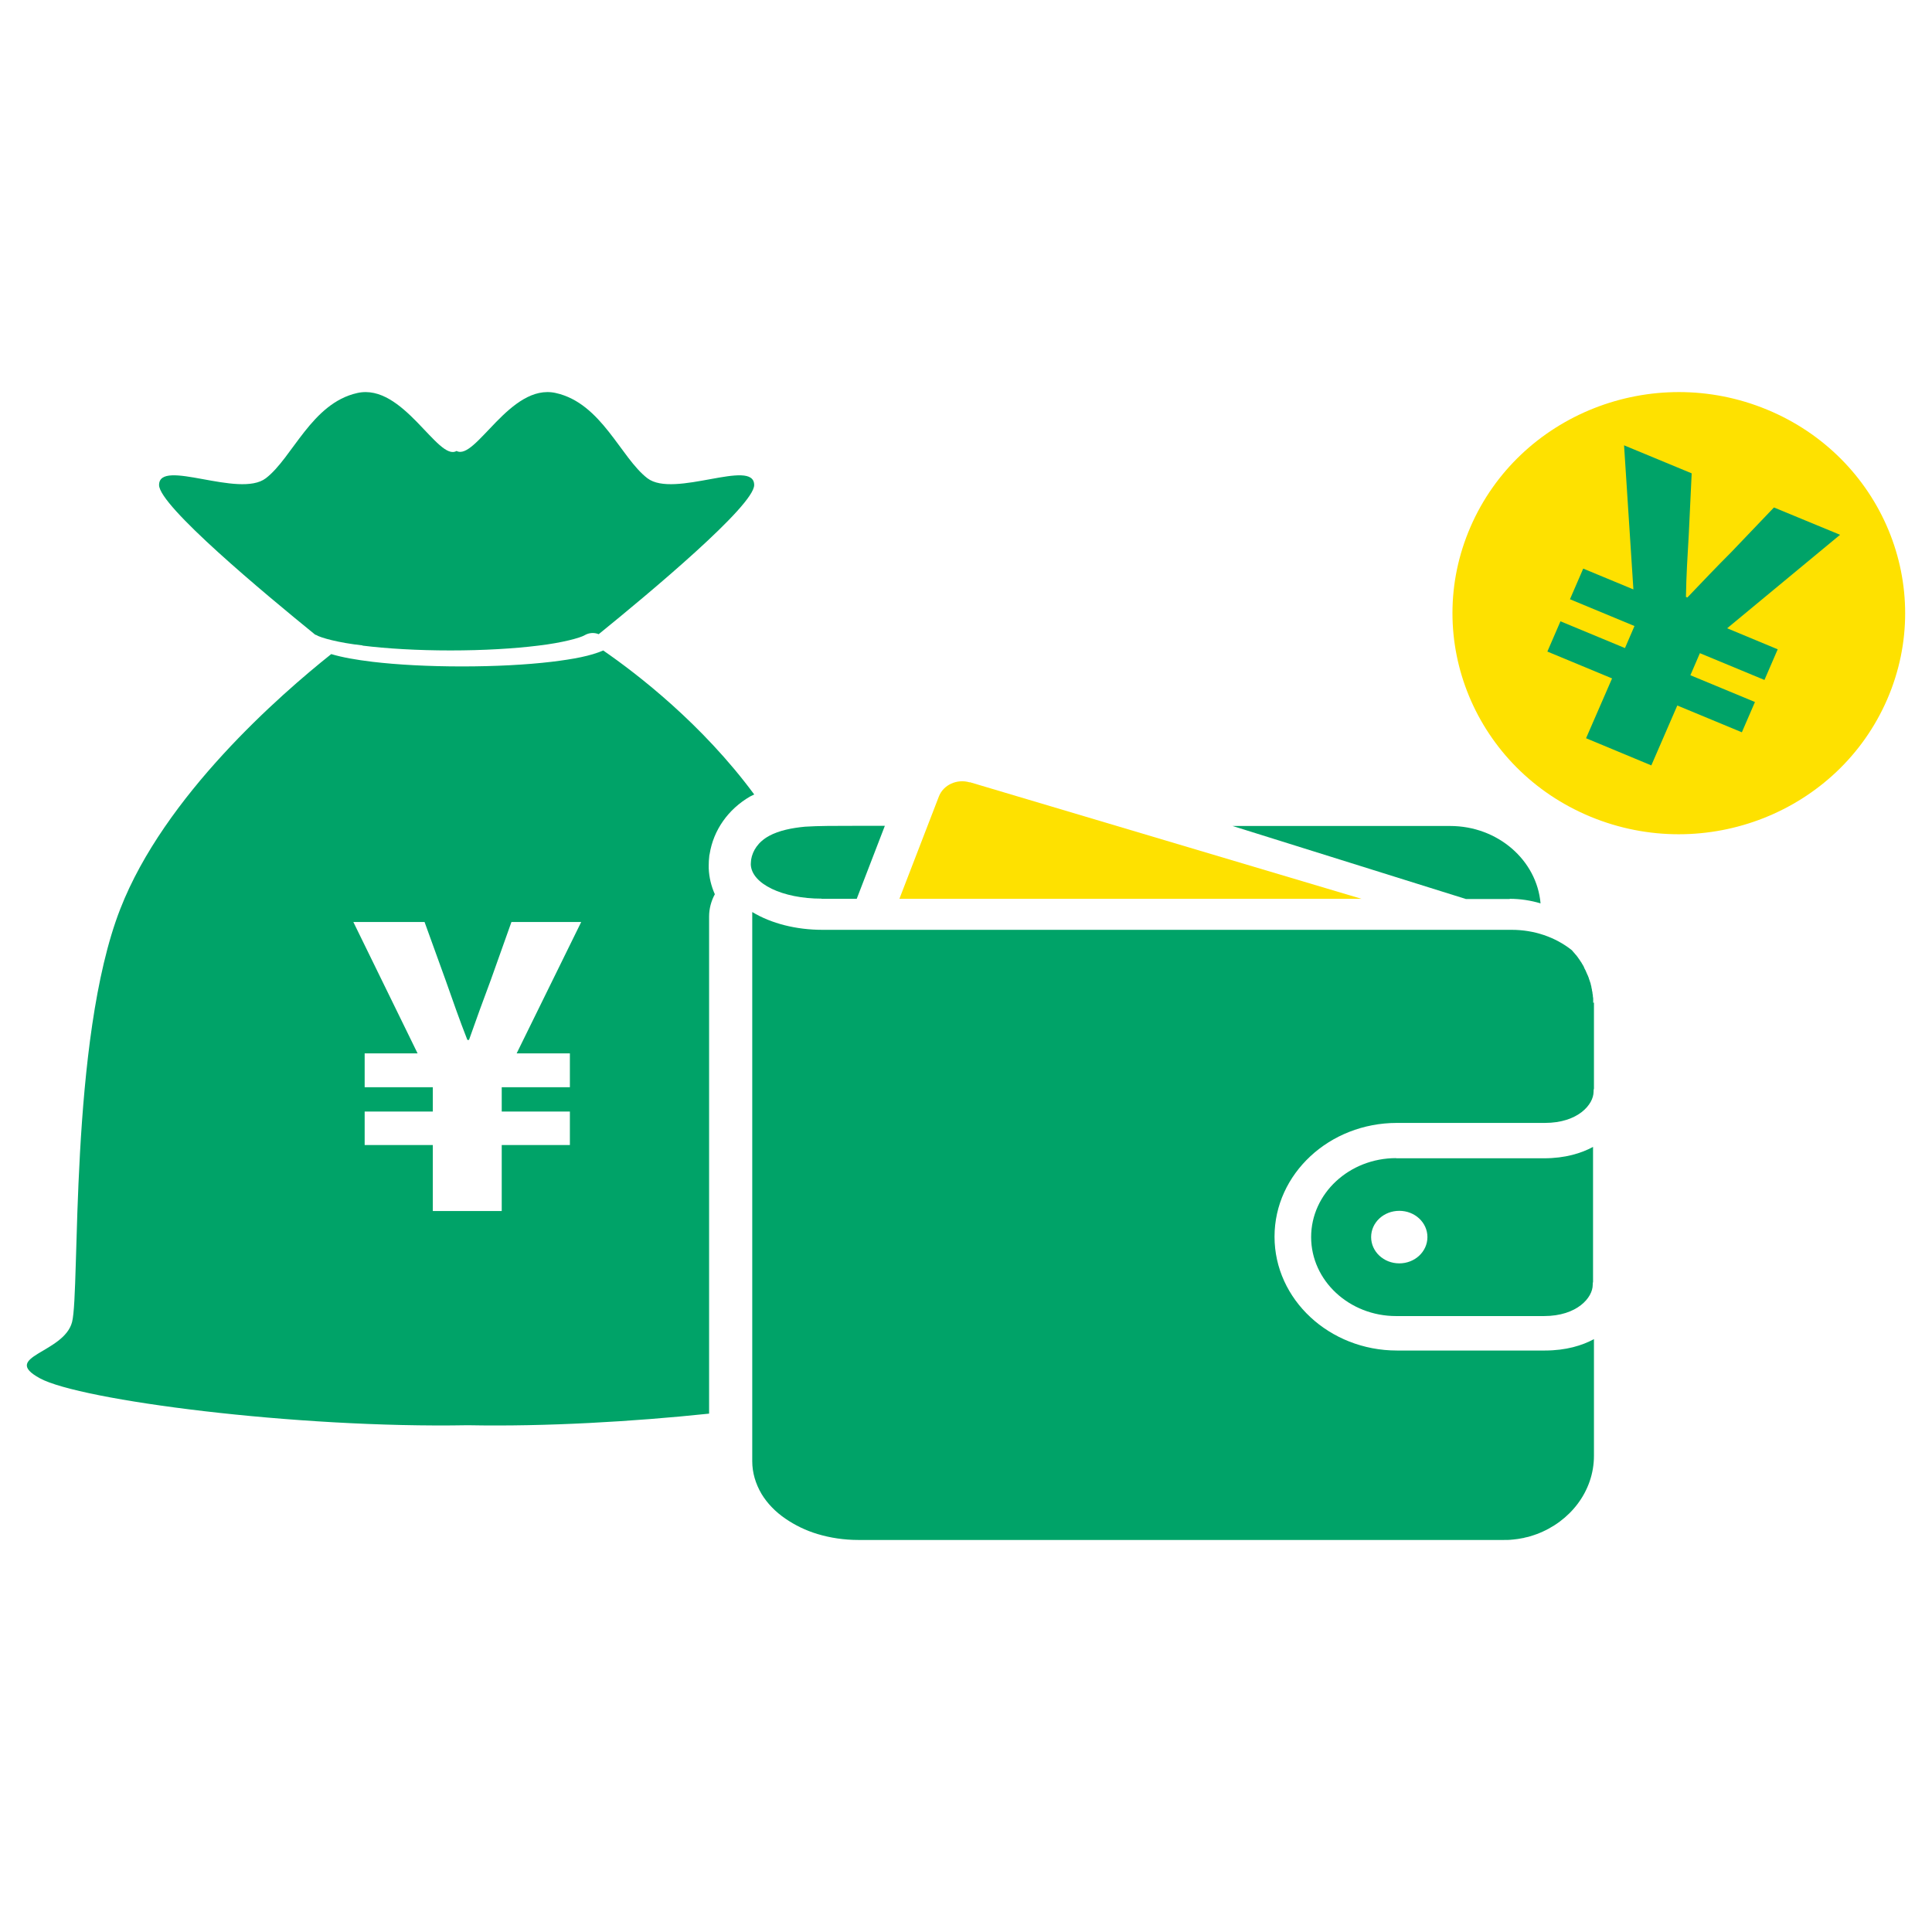 <svg width="36" height="36" viewBox="0 0 36 36" fill="none" xmlns="http://www.w3.org/2000/svg">
<path d="M35.165 13.032C34.256 15.127 31.782 16.105 29.637 15.218C27.493 14.331 26.491 11.913 27.4 9.819C28.308 7.724 30.783 6.746 32.927 7.633C35.071 8.52 36.073 10.938 35.165 13.032Z" fill="#FEE100"/>
<path d="M30.035 12.64L28.833 12.141L29.077 11.577L30.279 12.076L30.456 11.665L29.254 11.166L29.501 10.595L30.436 10.983L30.262 8.298L31.522 8.82L31.468 9.956C31.445 10.344 31.421 10.735 31.415 11.123L31.442 11.133C31.712 10.85 31.989 10.559 32.263 10.285L33.055 9.456L34.287 9.965L32.183 11.707L33.125 12.099L32.878 12.67L31.675 12.171L31.498 12.582L32.701 13.081L32.457 13.645L31.254 13.146L30.77 14.262L29.554 13.756L30.039 12.64H30.035Z" fill="#00A368"/>
<path d="M6.755 12.03C7.203 12.086 7.776 12.12 8.393 12.12C9.01 12.12 9.583 12.086 10.031 12.03C10.476 11.978 10.818 11.884 10.894 11.836C10.98 11.787 11.073 11.784 11.156 11.817C12.101 11.051 14.053 9.422 14.053 9.038C14.053 8.53 12.56 9.292 12.063 8.911C11.566 8.53 11.211 7.513 10.356 7.323C9.504 7.132 8.862 8.593 8.507 8.403C8.162 8.608 7.513 7.132 6.658 7.323C5.806 7.513 5.451 8.53 4.954 8.911C4.457 9.292 2.964 8.53 2.964 9.038C2.964 9.426 4.937 11.066 5.875 11.828C5.878 11.828 5.885 11.828 5.892 11.832C5.965 11.881 6.31 11.978 6.755 12.026V12.03Z" fill="#00A368"/>
<path d="M18.071 14.579C17.834 14.507 17.577 14.624 17.494 14.843L16.759 16.748H25.369L18.071 14.575V14.579Z" fill="#FEE100"/>
<path d="M28.131 16.748C28.328 16.748 28.522 16.778 28.706 16.833C28.636 16.027 27.907 15.391 27.022 15.391H22.968L27.316 16.752H28.131V16.748Z" fill="#00A368"/>
<path d="M15.309 16.748H15.964L16.488 15.388H15.977C15.563 15.388 15.246 15.388 15.002 15.404C14.755 15.427 14.515 15.476 14.334 15.574C14.124 15.688 14.024 15.854 13.997 16.014C13.994 16.047 13.99 16.076 13.99 16.109C14.004 16.468 14.578 16.745 15.309 16.745V16.748Z" fill="#00A368"/>
<path d="M29.687 18.686C29.687 18.686 29.687 18.676 29.687 18.673C29.687 18.657 29.687 18.64 29.687 18.627C29.687 18.627 29.687 18.624 29.687 18.621C29.687 18.604 29.687 18.588 29.681 18.569C29.681 18.565 29.681 18.559 29.681 18.555C29.681 18.542 29.677 18.526 29.674 18.513C29.674 18.513 29.674 18.507 29.674 18.503C29.674 18.487 29.667 18.471 29.664 18.454C29.664 18.451 29.664 18.448 29.664 18.445C29.664 18.431 29.657 18.419 29.654 18.402C29.654 18.399 29.654 18.396 29.654 18.392C29.651 18.376 29.647 18.36 29.641 18.343C29.641 18.343 29.641 18.337 29.641 18.334C29.637 18.321 29.634 18.308 29.627 18.294C29.627 18.291 29.627 18.288 29.624 18.282C29.617 18.265 29.614 18.249 29.607 18.236C29.607 18.236 29.607 18.233 29.607 18.229C29.601 18.216 29.597 18.203 29.59 18.187C29.59 18.184 29.59 18.177 29.584 18.174C29.577 18.157 29.57 18.144 29.564 18.128C29.564 18.128 29.55 18.099 29.544 18.082C29.544 18.079 29.54 18.076 29.537 18.069C29.53 18.056 29.524 18.043 29.517 18.03C29.517 18.03 29.517 18.027 29.517 18.024C29.51 18.011 29.5 17.994 29.494 17.981C29.494 17.978 29.49 17.975 29.487 17.971C29.48 17.959 29.474 17.949 29.467 17.936C29.467 17.936 29.464 17.929 29.46 17.926C29.45 17.913 29.444 17.9 29.434 17.887C29.434 17.883 29.43 17.88 29.427 17.877C29.42 17.867 29.41 17.854 29.404 17.844C29.404 17.841 29.4 17.838 29.397 17.834C29.387 17.822 29.377 17.808 29.367 17.795C29.367 17.795 29.363 17.789 29.36 17.789C29.35 17.779 29.343 17.769 29.333 17.756C29.333 17.753 29.327 17.75 29.323 17.746C29.313 17.733 29.303 17.724 29.293 17.71L29.287 17.704C28.979 17.459 28.582 17.326 28.168 17.326H15.332H15.326C14.835 17.326 14.371 17.208 14.02 16.996C14.02 16.996 14.02 16.996 14.017 16.996V27.227C14.017 27.439 14.077 27.644 14.19 27.837C14.297 28.013 14.447 28.17 14.638 28.3C14.815 28.421 15.015 28.519 15.232 28.584C15.47 28.656 15.73 28.695 15.994 28.695H28.017C28.074 28.695 28.128 28.695 28.181 28.688H28.188C28.255 28.682 28.318 28.672 28.381 28.659C28.392 28.659 28.401 28.656 28.408 28.652C28.458 28.643 28.508 28.63 28.555 28.613C28.578 28.607 28.602 28.597 28.622 28.59C28.622 28.59 28.629 28.59 28.632 28.587C29.256 28.355 29.701 27.788 29.701 27.126V24.953C29.484 25.07 29.183 25.165 28.786 25.165H26.03C24.774 25.165 23.749 24.216 23.749 23.044C23.749 21.873 24.771 20.924 26.03 20.924H28.786C29.407 20.924 29.694 20.578 29.694 20.343C29.694 20.324 29.694 20.304 29.701 20.285V18.732C29.701 18.715 29.701 18.696 29.701 18.68L29.687 18.686Z" fill="#00A368"/>
<path d="M26.014 21.58C25.142 21.58 24.431 22.239 24.431 23.051C24.431 23.863 25.142 24.523 26.014 24.523H28.769C29.39 24.523 29.678 24.177 29.678 23.942C29.678 23.922 29.678 23.903 29.684 23.883V21.371C29.467 21.488 29.167 21.583 28.769 21.583H26.014V21.58ZM26.074 23.541C25.783 23.541 25.549 23.322 25.549 23.051C25.549 22.78 25.783 22.562 26.074 22.562C26.364 22.562 26.598 22.78 26.598 23.051C26.598 23.322 26.364 23.541 26.074 23.541Z" fill="#00A368"/>
<path d="M11.242 12.12C11.004 12.223 10.693 12.281 10.274 12.332C9.808 12.387 9.232 12.418 8.608 12.418C7.985 12.418 7.409 12.387 6.943 12.332C6.631 12.294 6.38 12.25 6.172 12.188C5.22 12.946 3.062 14.828 2.241 16.937C1.286 19.385 1.494 24.051 1.343 24.634C1.193 25.217 -0.004 25.275 0.744 25.683C1.491 26.091 5.502 26.616 8.719 26.557C10.18 26.585 11.805 26.489 13.213 26.341V17.077C13.213 16.93 13.253 16.786 13.32 16.663C13.253 16.512 13.213 16.351 13.206 16.179C13.206 16.162 13.206 16.145 13.206 16.128C13.206 16.069 13.209 16.015 13.216 15.956C13.216 15.943 13.219 15.929 13.223 15.915C13.293 15.469 13.568 15.079 13.976 14.842C14 14.828 14.03 14.818 14.054 14.804C13.085 13.491 11.876 12.559 11.239 12.12H11.242ZM10.619 19.628V20.259H9.349V20.712H10.619V21.336H9.349V22.566H8.065V21.336H6.795V20.712H8.065V20.259H6.795V19.628H7.781L6.584 17.18H7.911L8.303 18.264C8.434 18.634 8.565 19.014 8.709 19.378H8.739C8.87 19.008 9.007 18.627 9.144 18.264L9.53 17.18H10.83L9.627 19.628H10.622H10.619Z" fill="#00A368"/>
</svg>
